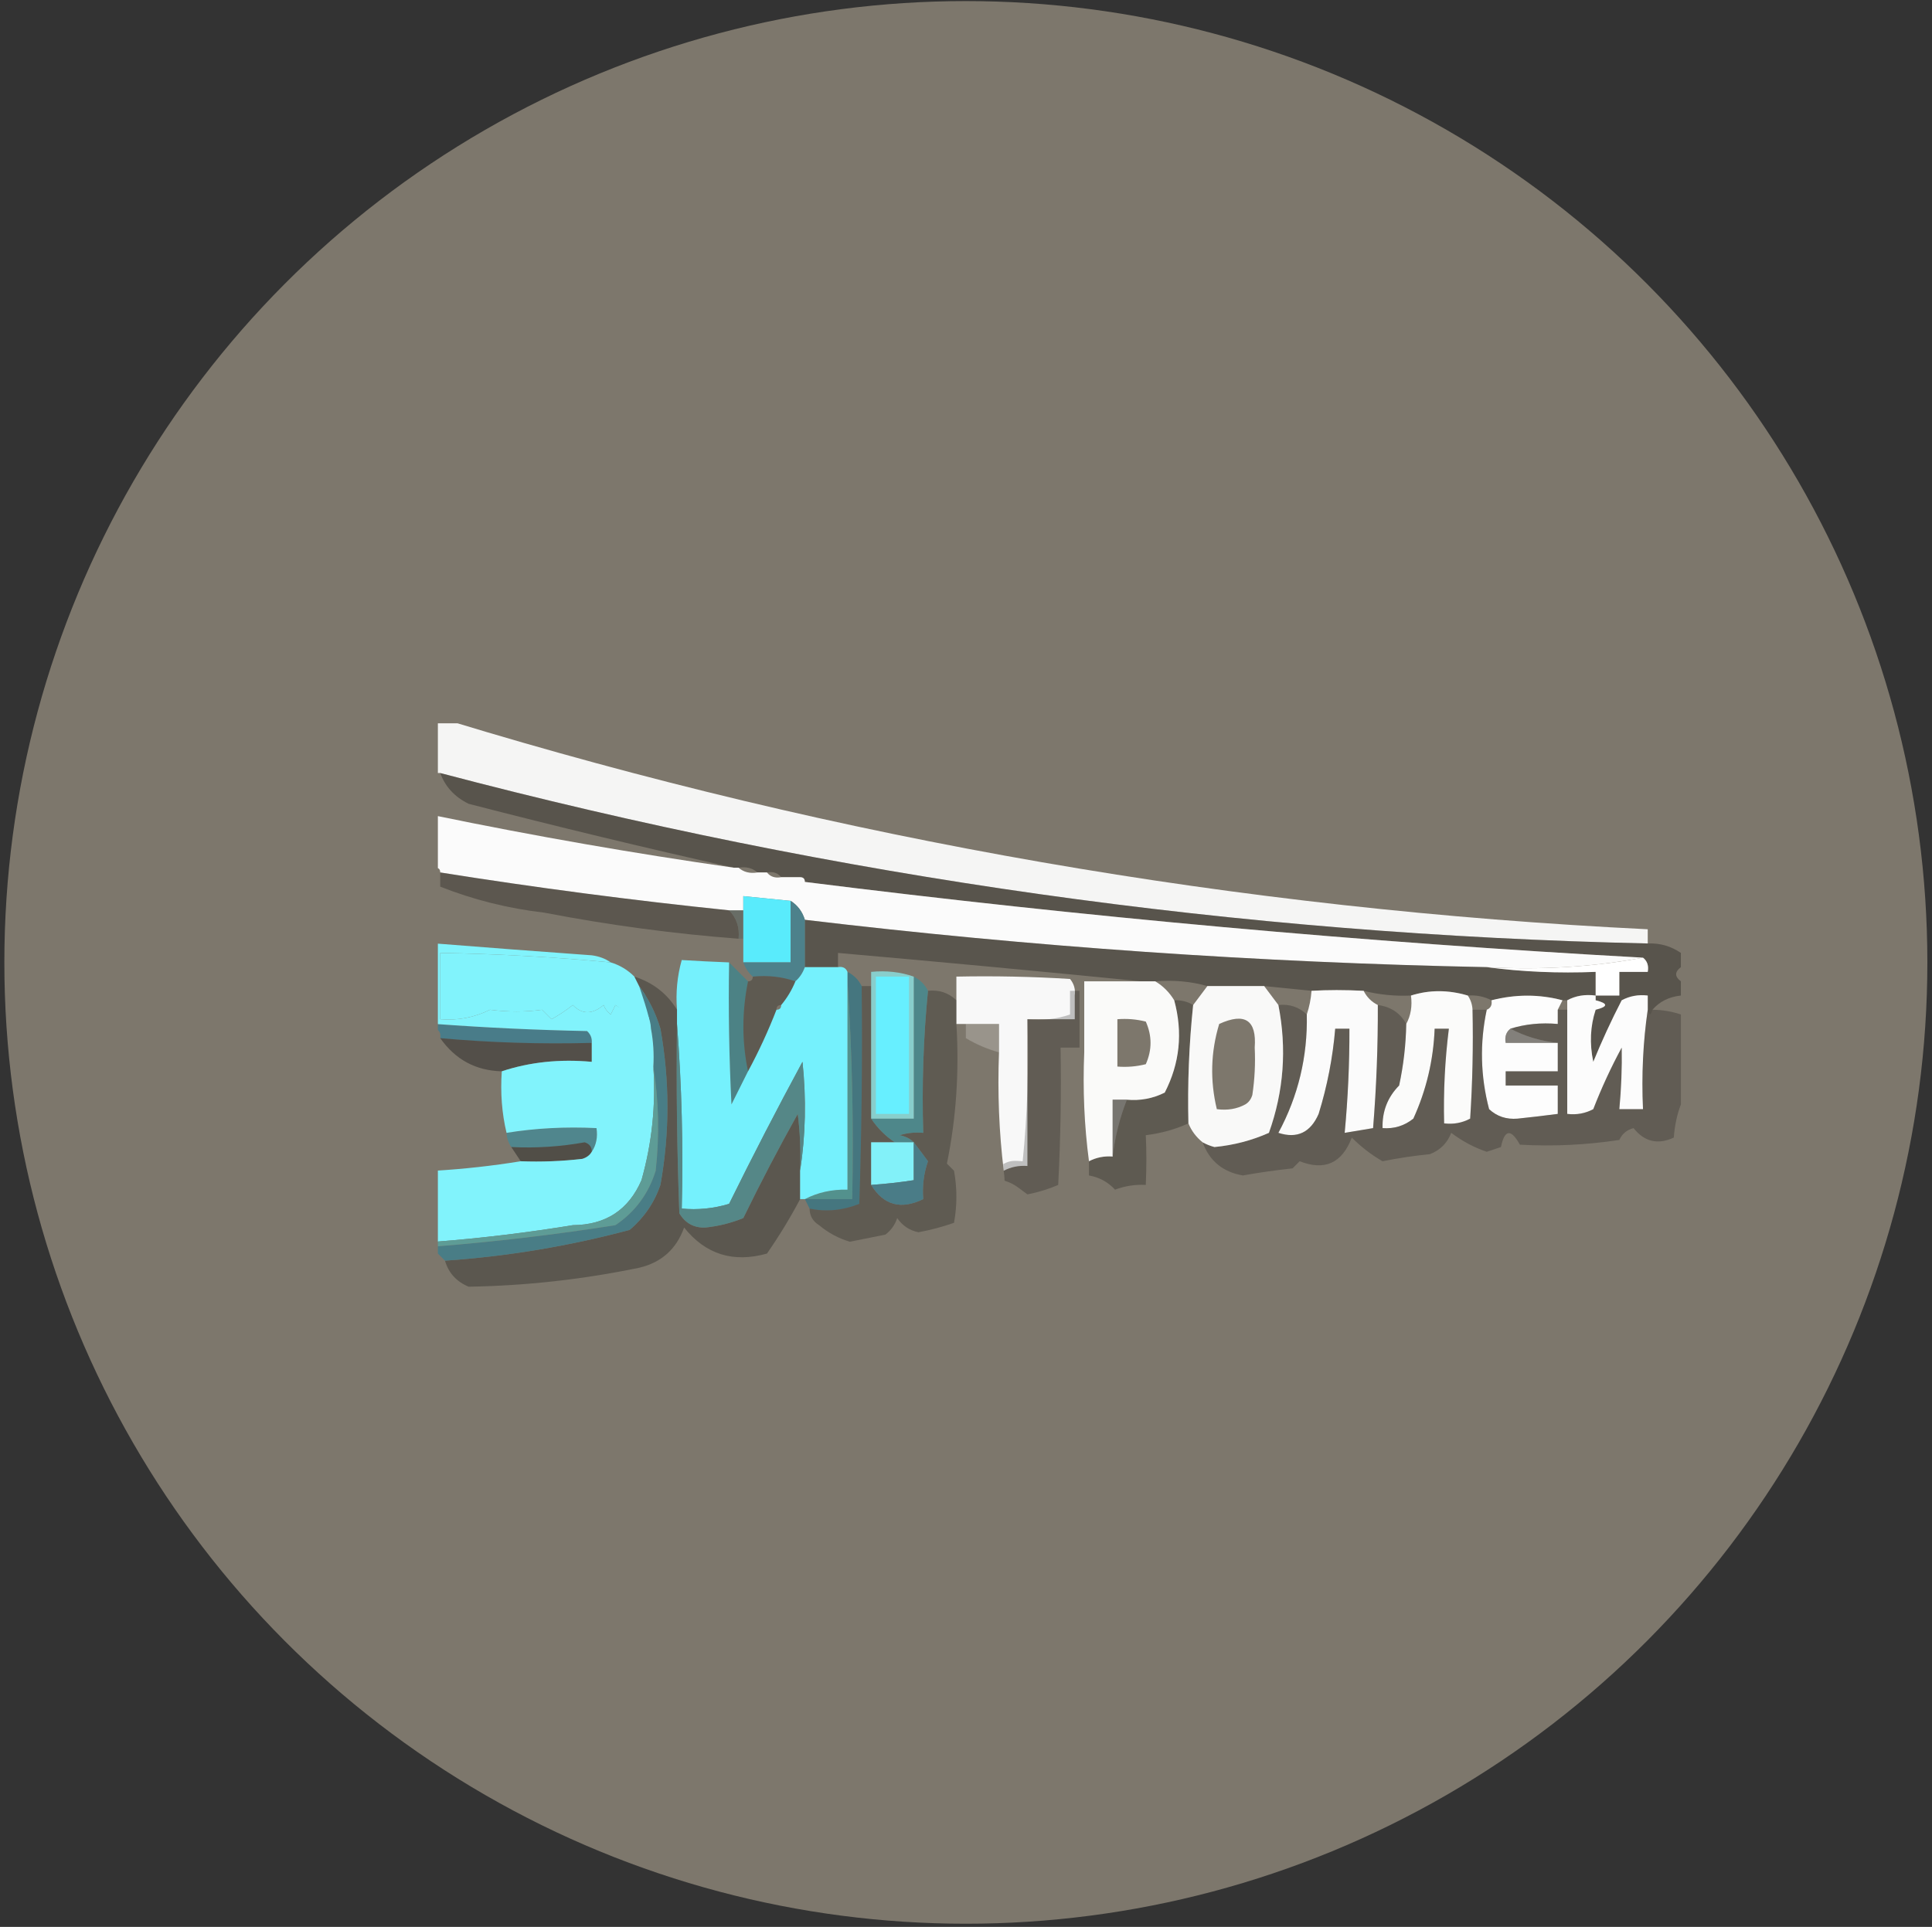 <?xml version="1.0" encoding="UTF-8"?> <svg xmlns="http://www.w3.org/2000/svg" width="408" height="407" viewBox="0 0 408 407" fill="none"><rect x="0" y="0" width="408" height="407" fill="#333333" stroke="none"/><circle cx="203.97" cy="203.279" r="203.051" fill="#7D776C"></circle><g clip-path="url(#clip0_473_370)"><path opacity="0.924" fill-rule="evenodd" clip-rule="evenodd" d="M91.97 152.279C92.97 152.279 93.97 152.279 94.97 152.279C177.349 177.399 261.683 192.066 347.97 196.279C347.97 197.279 347.97 198.279 347.97 199.279C261.703 197.384 176.703 185.384 92.97 163.279C92.636 163.279 92.303 163.279 91.97 163.279C91.97 159.613 91.97 155.946 91.97 152.279Z" fill="white"></path><path opacity="0.308" fill-rule="evenodd" clip-rule="evenodd" d="M92.97 163.279C176.703 185.384 261.703 197.384 347.97 199.279C350.549 199.173 352.882 199.84 354.97 201.279C354.97 202.279 354.97 203.279 354.97 204.279C353.637 205.279 353.637 206.279 354.97 207.279C354.97 208.279 354.97 209.279 354.97 210.279C352.455 210.548 350.455 211.548 348.97 213.279C348.637 214.613 348.303 214.613 347.97 213.279C347.97 212.279 347.97 211.279 347.97 210.279C346.003 210.04 344.169 210.373 342.47 211.279C340.276 215.528 338.276 219.861 336.47 224.279C335.66 220.422 335.827 216.755 336.97 213.279C339.637 212.613 339.637 211.946 336.97 211.279C336.97 210.946 336.97 210.613 336.97 210.279C338.637 210.279 340.303 210.279 341.97 210.279C341.97 208.613 341.97 206.946 341.97 205.279C343.97 205.279 345.97 205.279 347.97 205.279C348.207 203.988 347.874 202.988 346.97 202.279C287.93 199.019 228.93 193.685 169.97 186.279C169.97 185.613 169.636 185.279 168.97 185.279C167.636 185.279 166.303 185.279 164.97 185.279C164.261 184.375 163.261 184.042 161.97 184.279C161.303 184.279 160.636 184.279 159.97 184.279C158.902 183.345 157.569 183.011 155.97 183.279C155.636 183.279 155.303 183.279 154.97 183.279C136.358 179.118 117.691 174.618 98.97 169.779C96.015 168.331 94.015 166.164 92.97 163.279Z" fill="#060606"></path><path opacity="0.971" fill-rule="evenodd" clip-rule="evenodd" d="M91.97 172.279C112.856 176.59 133.856 180.256 154.97 183.279C155.303 183.279 155.636 183.279 155.97 183.279C157.037 184.214 158.371 184.547 159.97 184.279C160.636 184.279 161.303 184.279 161.97 184.279C162.679 185.183 163.679 185.517 164.97 185.279C166.303 185.279 167.636 185.279 168.97 185.279C169.636 185.279 169.97 185.613 169.97 186.279C228.93 193.685 287.93 199.019 346.97 202.279C336.354 204.256 325.354 204.923 313.97 204.279C265.755 203.311 217.755 199.978 169.97 194.279C169.444 192.549 168.444 191.216 166.97 190.279C163.636 189.946 160.303 189.613 156.97 189.279C156.97 190.279 156.97 191.279 156.97 192.279C155.97 192.279 154.97 192.279 153.97 192.279C133.562 190.173 113.228 187.507 92.97 184.279C92.97 183.613 92.636 183.279 91.97 183.279C91.97 179.613 91.97 175.946 91.97 172.279Z" fill="white"></path><path opacity="0.266" fill-rule="evenodd" clip-rule="evenodd" d="M92.97 184.279C113.228 187.507 133.562 190.173 153.97 192.279C155.544 193.893 156.211 195.893 155.97 198.279C142.341 197.246 128.675 195.412 114.97 192.779C107.304 191.884 99.971 190.051 92.97 187.279C92.97 186.279 92.97 185.279 92.97 184.279Z" fill="#020202"></path><path opacity="0.51" fill-rule="evenodd" clip-rule="evenodd" d="M153.97 192.279C154.97 192.279 155.97 192.279 156.97 192.279C156.97 194.279 156.97 196.279 156.97 198.279C156.636 198.279 156.303 198.279 155.97 198.279C156.211 195.893 155.544 193.893 153.97 192.279Z" fill="#556460"></path><path opacity="0.287" fill-rule="evenodd" clip-rule="evenodd" d="M169.97 194.279C217.755 199.978 265.755 203.311 313.97 204.279C321.452 205.271 329.118 205.605 336.97 205.279C336.97 206.946 336.97 208.613 336.97 210.279C334.735 209.985 332.735 210.318 330.97 211.279C330.637 211.279 330.303 211.279 329.97 211.279C325.07 209.979 320.07 209.979 314.97 211.279C313.428 210.479 311.762 210.145 309.97 210.279C305.837 209.053 301.837 209.053 297.97 210.279C294.568 210.437 291.234 210.103 287.97 209.279C284.054 209.076 280.388 209.076 276.97 209.279C273.637 208.946 270.303 208.613 266.97 208.279C262.97 208.279 258.97 208.279 254.97 208.279C251.508 207.298 247.841 206.964 243.97 207.279C242.97 207.279 241.97 207.279 240.97 207.279C219.794 205.163 198.461 203.163 176.97 201.279C176.97 202.279 176.97 203.279 176.97 204.279C174.636 204.279 172.303 204.279 169.97 204.279C169.97 200.946 169.97 197.613 169.97 194.279Z" fill="#030303"></path><path fill-rule="evenodd" clip-rule="evenodd" d="M166.97 190.279C166.97 194.613 166.97 198.946 166.97 203.279C163.636 203.279 160.303 203.279 156.97 203.279C156.97 201.613 156.97 199.946 156.97 198.279C156.97 196.279 156.97 194.279 156.97 192.279C156.97 191.279 156.97 190.279 156.97 189.279C160.303 189.613 163.636 189.946 166.97 190.279Z" fill="#59EBFC"></path><path fill-rule="evenodd" clip-rule="evenodd" d="M166.97 190.279C168.444 191.216 169.444 192.549 169.97 194.279C169.97 197.613 169.97 200.946 169.97 204.279C169.538 205.489 168.871 206.489 167.97 207.279C165.183 206.303 162.183 205.969 158.97 206.279C158.068 205.489 157.402 204.489 156.97 203.279C160.303 203.279 163.636 203.279 166.97 203.279C166.97 198.946 166.97 194.613 166.97 190.279Z" fill="#4D818B"></path><path fill-rule="evenodd" clip-rule="evenodd" d="M346.97 202.279C347.874 202.988 348.207 203.988 347.97 205.279C345.97 205.279 343.97 205.279 341.97 205.279C341.97 206.946 341.97 208.613 341.97 210.279C340.303 210.279 338.637 210.279 336.97 210.279C336.97 208.613 336.97 206.946 336.97 205.279C329.118 205.605 321.452 205.271 313.97 204.279C325.354 204.923 336.354 204.256 346.97 202.279Z" fill="white"></path><path opacity="0.992" fill-rule="evenodd" clip-rule="evenodd" d="M153.97 203.279C155.303 204.613 156.636 205.946 157.97 207.279C156.662 213.712 156.662 220.045 157.97 226.279C156.816 228.586 155.65 230.919 154.47 233.279C153.97 223.285 153.803 213.285 153.97 203.279Z" fill="#4C8285"></path><path opacity="0.947" fill-rule="evenodd" clip-rule="evenodd" d="M226.97 210.279C226.97 211.946 226.97 213.612 226.97 215.279C223.637 215.279 220.303 215.279 216.97 215.279C216.97 225.612 216.97 235.946 216.97 246.279C215.178 246.145 213.512 246.478 211.97 247.279C210.977 239.129 210.644 230.796 210.97 222.279C210.97 220.279 210.97 218.279 210.97 216.279C208.637 216.279 206.303 216.279 203.97 216.279C203.303 216.279 202.637 216.279 201.97 216.279C201.97 214.612 201.97 212.946 201.97 211.279C201.97 209.612 201.97 207.946 201.97 206.279C209.977 206.113 217.977 206.279 225.97 206.779C226.807 207.79 227.14 208.957 226.97 210.279Z" fill="white"></path><path fill-rule="evenodd" clip-rule="evenodd" d="M128.97 203.279C130.881 203.854 132.548 204.854 133.97 206.279L134.97 208.279C136.401 210.74 136.238 208.815 137.187 215.514C135.67 216.749 131.786 213.514 129.97 212.279C129.636 212.946 129.303 213.613 128.97 214.279C128.277 213.754 127.777 213.087 127.47 212.279C125.079 214.305 122.913 214.305 120.97 212.279C119.556 213.403 118.056 214.403 116.47 215.279C115.803 214.613 115.136 213.946 114.47 213.279C110.98 213.77 107.314 213.77 103.47 213.279C100.185 214.917 96.685 215.583 92.97 215.279C92.97 210.613 92.97 205.946 92.97 201.279C105 201.472 117 202.139 128.97 203.279Z" fill="#81F3FC"></path><path opacity="0.274" fill-rule="evenodd" clip-rule="evenodd" d="M133.97 206.279C137.878 207.529 140.878 209.862 142.97 213.279C142.97 214.279 142.97 215.279 142.97 216.279C142.803 229.617 142.97 242.95 143.47 256.279C144.725 258.373 146.558 259.373 148.97 259.279C151.737 258.993 154.403 258.326 156.97 257.279C160.601 249.821 164.435 242.488 168.47 235.279C168.969 239.265 169.135 243.265 168.97 247.279C168.97 249.279 168.97 251.279 168.97 253.279C166.894 257.206 164.56 261.04 161.97 264.779C154.833 266.783 148.999 264.95 144.47 259.279C142.843 263.841 139.676 266.674 134.97 267.779C123.066 270.242 111.066 271.576 98.97 271.779C96.391 270.703 94.724 268.87 93.97 266.279C107.209 265.365 120.209 263.198 132.97 259.779C136.001 257.22 138.168 254.053 139.47 250.279C141.44 239.273 141.44 228.273 139.47 217.279C138.466 213.939 136.966 210.939 134.97 208.279L133.97 206.279Z" fill="#030405"></path><path opacity="0.999" fill-rule="evenodd" clip-rule="evenodd" d="M178.97 205.279C180.303 205.946 181.303 206.946 181.97 208.279C182.136 223.616 181.97 238.95 181.47 254.279C177.98 255.672 174.48 256.006 170.97 255.279C170.636 254.612 170.303 253.946 169.97 253.279C173.303 253.279 176.636 253.279 179.97 253.279C180.299 237.77 179.966 222.437 178.97 207.279C178.97 206.613 178.97 205.946 178.97 205.279Z" fill="#45767F"></path><path fill-rule="evenodd" clip-rule="evenodd" d="M178.97 207.279C179.966 222.437 180.299 237.77 179.97 253.279C176.636 253.279 173.303 253.279 169.97 253.279C172.688 251.866 175.688 251.2 178.97 251.279C178.97 236.613 178.97 221.946 178.97 207.279Z" fill="#53918D"></path><path opacity="0.248" fill-rule="evenodd" clip-rule="evenodd" d="M181.97 208.279C182.636 208.279 183.303 208.279 183.97 208.279C183.97 217.613 183.97 226.946 183.97 236.279C185.33 238.307 186.997 239.973 188.97 241.279C187.303 241.279 185.636 241.279 183.97 241.279C183.97 244.279 183.97 247.279 183.97 250.279C186.593 254.574 190.259 255.574 194.97 253.279C194.744 250.53 195.077 247.863 195.97 245.279C194.949 243.878 193.949 242.545 192.97 241.279C192.207 240.511 191.207 240.011 189.97 239.779C191.604 239.286 193.271 239.119 194.97 239.279C194.663 229.197 194.996 219.197 195.97 209.279C198.328 209.032 200.328 209.698 201.97 211.279C201.97 212.946 201.97 214.613 201.97 216.279C202.596 226.374 201.929 236.207 199.97 245.779C200.47 246.279 200.97 246.779 201.47 247.279C202.137 250.946 202.137 254.612 201.47 258.279C199.053 259.131 196.553 259.798 193.97 260.279C192.087 259.903 190.587 258.903 189.47 257.279C189.005 258.71 188.171 259.876 186.97 260.779C184.47 261.279 181.97 261.779 179.47 262.279C177.089 261.578 174.923 260.412 172.97 258.779C171.647 257.963 170.98 256.796 170.97 255.279C174.48 256.006 177.98 255.672 181.47 254.279C181.97 238.95 182.136 223.616 181.97 208.279Z" fill="#050708"></path><path opacity="0.971" fill-rule="evenodd" clip-rule="evenodd" d="M287.97 209.28C288.637 210.613 289.637 211.613 290.97 212.28C291.006 220.964 290.673 229.631 289.97 238.28C287.97 238.613 285.97 238.946 283.97 239.28C284.657 231.967 284.991 224.633 284.97 217.28C283.97 217.28 282.97 217.28 281.97 217.28C281.455 223.4 280.288 229.4 278.47 235.28C276.744 239.229 273.911 240.562 269.97 239.28C274.154 231.521 276.154 223.188 275.97 214.28C276.508 212.663 276.841 210.996 276.97 209.28C280.388 209.076 284.054 209.076 287.97 209.28Z" fill="white"></path><path opacity="0.968" fill-rule="evenodd" clip-rule="evenodd" d="M309.97 210.279C310.58 211.17 310.913 212.17 310.97 213.279C311.136 220.953 310.97 228.62 310.47 236.279C308.771 237.185 306.937 237.519 304.97 237.279C304.806 230.577 305.139 223.91 305.97 217.279C304.97 217.279 303.97 217.279 302.97 217.279C302.713 223.923 301.213 230.256 298.47 236.279C296.573 237.795 294.406 238.462 291.97 238.279C291.866 234.752 293.033 231.752 295.47 229.279C296.393 224.989 296.893 220.656 296.97 216.279C297.931 214.514 298.265 212.514 297.97 210.279C301.837 209.053 305.837 209.053 309.97 210.279Z" fill="white"></path><path opacity="0.238" fill-rule="evenodd" clip-rule="evenodd" d="M225.97 209.279C226.637 209.279 227.303 209.279 227.97 209.279C227.97 213.279 227.97 217.279 227.97 221.279C226.637 221.279 225.303 221.279 223.97 221.279C224.136 230.952 223.97 240.618 223.47 250.279C221.402 251.173 219.235 251.839 216.97 252.279C215.138 250.958 214.315 250.065 212.147 249.387C212.147 248.387 211.864 246.869 211.864 245.869C213.406 245.068 214.178 245.145 215.97 245.279C216.964 235.46 217.297 225.46 216.97 215.279C220.183 215.589 223.183 215.256 225.97 214.279C225.97 212.613 225.97 210.946 225.97 209.279Z" fill="#080808"></path><path opacity="0.984" fill-rule="evenodd" clip-rule="evenodd" d="M329.97 211.28C329.637 211.946 329.303 212.613 328.97 213.28C328.97 214.28 328.97 215.28 328.97 216.28C325.428 215.967 322.095 216.3 318.97 217.28C318.066 217.989 317.733 218.989 317.97 220.28C321.637 220.28 325.303 220.28 328.97 220.28C328.97 222.28 328.97 224.28 328.97 226.28C325.303 226.28 321.637 226.28 317.97 226.28C317.97 227.28 317.97 228.28 317.97 229.28C321.637 229.28 325.303 229.28 328.97 229.28C328.97 231.28 328.97 233.28 328.97 235.28C326.151 235.648 323.318 235.982 320.47 236.28C318.118 236.475 316.118 235.808 314.47 234.28C312.64 227.32 312.473 220.32 313.97 213.28C314.808 212.938 315.142 212.271 314.97 211.28C320.07 209.98 325.07 209.98 329.97 211.28Z" fill="white"></path><path opacity="0.975" fill-rule="evenodd" clip-rule="evenodd" d="M336.97 210.279C336.97 210.613 336.97 210.946 336.97 211.279C336.97 211.946 336.97 212.613 336.97 213.279C335.827 216.755 335.66 220.422 336.47 224.28C338.276 219.861 340.276 215.528 342.47 211.279C344.169 210.373 346.003 210.04 347.97 210.279C347.97 211.279 347.97 212.279 347.97 213.279C346.979 220.093 346.645 227.093 346.97 234.279C345.303 234.279 343.637 234.279 341.97 234.279C342.379 229.932 342.546 225.598 342.47 221.28C340.196 225.493 338.196 229.826 336.47 234.279C334.771 235.186 332.937 235.519 330.97 235.279C330.97 227.946 330.97 220.613 330.97 213.279C330.97 212.613 330.97 211.946 330.97 211.279C332.735 210.318 334.735 209.985 336.97 210.279ZM336.97 211.279C339.637 211.946 339.637 212.613 336.97 213.279C336.97 212.613 336.97 211.946 336.97 211.279Z" fill="white"></path><path opacity="0.254" fill-rule="evenodd" clip-rule="evenodd" d="M247.97 211.279C249.429 211.212 250.762 211.545 251.97 212.279C251.099 220.579 250.765 228.912 250.97 237.279C248.212 238.54 245.212 239.373 241.97 239.779C242.128 243.067 242.128 246.567 241.97 250.279C239.736 250.159 237.569 250.493 235.47 251.279C233.988 249.667 232.155 248.667 229.97 248.279C229.97 247.279 229.97 246.279 229.97 245.279C231.512 244.478 233.178 244.145 234.97 244.279C235.447 240.159 236.447 236.159 237.97 232.279C240.79 232.532 243.456 232.032 245.97 230.779C249.152 224.594 249.819 218.094 247.97 211.279Z" fill="#050505"></path><path opacity="0.244" fill-rule="evenodd" clip-rule="evenodd" d="M269.97 212.28C272.328 212.032 274.328 212.699 275.97 214.28C276.154 223.188 274.154 231.521 269.97 239.28C273.911 240.562 276.744 239.229 278.47 235.28C280.288 229.4 281.455 223.4 281.97 217.28C282.97 217.28 283.97 217.28 284.97 217.28C284.991 224.633 284.657 231.967 283.97 239.28C285.97 238.946 287.97 238.613 289.97 238.28C290.673 229.631 291.006 220.964 290.97 212.28C293.707 212.639 295.707 213.972 296.97 216.28C296.893 220.656 296.393 224.99 295.47 229.28C293.033 231.753 291.866 234.753 291.97 238.28C294.406 238.463 296.573 237.796 298.47 236.28C301.213 230.257 302.713 223.924 302.97 217.28C303.97 217.28 304.97 217.28 305.97 217.28C305.139 223.911 304.806 230.578 304.97 237.28C306.937 237.519 308.771 237.186 310.47 236.28C310.97 228.62 311.136 220.954 310.97 213.28C311.97 213.28 312.97 213.28 313.97 213.28C312.473 220.32 312.64 227.32 314.47 234.28C316.118 235.808 318.118 236.475 320.47 236.28C323.318 235.982 326.151 235.649 328.97 235.28C328.97 233.28 328.97 231.28 328.97 229.28C325.303 229.28 321.637 229.28 317.97 229.28C317.97 228.28 317.97 227.28 317.97 226.28C321.637 226.28 325.303 226.28 328.97 226.28C328.97 224.28 328.97 222.28 328.97 220.28C325.351 219.898 322.018 218.898 318.97 217.28C322.095 216.3 325.428 215.967 328.97 216.28C328.97 215.28 328.97 214.28 328.97 213.28C329.637 213.28 330.303 213.28 330.97 213.28C330.97 220.613 330.97 227.946 330.97 235.28C332.937 235.519 334.771 235.186 336.47 234.28C338.196 229.827 340.196 225.493 342.47 221.28C342.546 225.599 342.379 229.932 341.97 234.28C343.637 234.28 345.303 234.28 346.97 234.28C346.645 227.093 346.979 220.093 347.97 213.28C348.303 214.613 348.637 214.613 348.97 213.28C351.035 213.297 353.035 213.63 354.97 214.28C354.97 220.613 354.97 226.946 354.97 233.28C354.156 235.411 353.656 237.744 353.47 240.28C350.111 241.841 347.278 241.175 344.97 238.28C343.56 238.648 342.56 239.481 341.97 240.78C334.99 241.839 327.99 242.172 320.97 241.78C319.079 238.362 317.745 238.529 316.97 242.28C315.97 242.613 314.97 242.946 313.97 243.28C311.312 242.379 308.812 241.046 306.47 239.28C305.637 241.446 304.137 242.946 301.97 243.78C298.609 244.116 295.276 244.616 291.97 245.28C289.627 243.936 287.461 242.269 285.47 240.28C283.422 245.686 279.755 247.352 274.47 245.28C273.97 245.78 273.47 246.28 272.97 246.78C269.451 247.157 265.951 247.657 262.47 248.28C258.255 247.56 255.421 245.226 253.97 241.28C254.735 241.703 255.568 242.037 256.47 242.28C260.533 241.885 264.366 240.885 267.97 239.28C271.111 230.499 271.778 221.499 269.97 212.28Z" fill="#0A0A0A"></path><path fill-rule="evenodd" clip-rule="evenodd" d="M192.97 206.279C194.303 206.946 195.303 207.946 195.97 209.279C194.996 219.197 194.663 229.197 194.97 239.279C193.271 239.119 191.604 239.286 189.97 239.779C191.207 240.011 192.207 240.511 192.97 241.279C191.636 241.279 190.303 241.279 188.97 241.279C186.997 239.973 185.33 238.307 183.97 236.279C186.97 236.279 189.97 236.279 192.97 236.279C192.97 226.279 192.97 216.279 192.97 206.279Z" fill="#4E878A"></path><path opacity="0.958" fill-rule="evenodd" clip-rule="evenodd" d="M243.97 207.279H240.97H228.97V210.279V222.279C228.645 230.131 228.978 237.798 229.97 245.279C231.512 244.479 233.178 244.145 234.97 244.279V232.279H237.97C240.79 232.532 243.456 232.032 245.97 230.779C249.152 224.595 249.819 218.095 247.97 211.279C246.943 209.585 245.609 208.252 243.97 207.279ZM241.97 215.78C239.997 215.284 237.997 215.118 235.97 215.28V225.28C237.997 225.442 239.997 225.275 241.97 224.78C243.303 221.78 243.303 218.78 241.97 215.78Z" fill="white"></path><path opacity="0.952" fill-rule="evenodd" clip-rule="evenodd" d="M266.97 208.279H254.97C253.958 209.651 252.958 210.984 251.97 212.279C251.099 220.579 250.765 228.912 250.97 237.279C251.613 238.856 252.613 240.189 253.97 241.279C254.735 241.703 255.568 242.036 256.47 242.279C260.533 241.885 264.366 240.885 267.97 239.279C271.111 230.499 271.778 221.499 269.97 212.279C268.982 210.984 267.982 209.651 266.97 208.279ZM262.97 233.279C263.692 232.862 264.192 232.195 264.47 231.279C264.968 227.963 265.135 224.629 264.97 221.28C264.97 221.279 264.97 221.279 264.97 221.279C265.408 215.466 262.908 213.799 257.47 216.279C255.679 222.204 255.512 228.204 256.97 234.279C259.205 234.574 261.205 234.241 262.97 233.279C262.97 233.279 262.97 233.279 262.97 233.279Z" fill="white"></path><path opacity="0.212" fill-rule="evenodd" clip-rule="evenodd" d="M203.97 216.279C206.303 216.279 208.637 216.279 210.97 216.279C210.97 218.279 210.97 220.279 210.97 222.279C208.475 221.58 206.142 220.58 203.97 219.279C203.97 218.279 203.97 217.279 203.97 216.279Z" fill="white"></path><path fill-rule="evenodd" clip-rule="evenodd" d="M91.97 217.279C91.97 216.946 91.97 216.613 91.97 216.279C102.591 217.067 113.257 217.567 123.97 217.779C124.722 218.45 125.056 219.283 124.97 220.279C114.252 220.566 103.585 220.233 92.97 219.279C93.141 218.288 92.808 217.621 91.97 217.279Z" fill="#497C89"></path><path opacity="0.529" fill-rule="evenodd" clip-rule="evenodd" d="M318.97 217.279C322.018 218.898 325.351 219.898 328.97 220.279C325.303 220.279 321.637 220.279 317.97 220.279C317.733 218.988 318.066 217.988 318.97 217.279Z" fill="#898989"></path><path opacity="0.343" fill-rule="evenodd" clip-rule="evenodd" d="M92.97 219.279C103.585 220.233 114.252 220.566 124.97 220.279C124.97 221.613 124.97 222.946 124.97 224.279C118.215 223.656 111.882 224.323 105.97 226.279C100.495 226.153 96.162 223.82 92.97 219.279Z" fill="#040506"></path><path fill-rule="evenodd" clip-rule="evenodd" d="M134.97 208.279C136.966 210.939 138.466 213.939 139.47 217.279C141.44 228.274 141.44 239.274 139.47 250.279C138.168 254.053 136.001 257.22 132.97 259.779C120.209 263.198 107.209 265.365 93.97 266.279C93.303 265.612 92.636 264.946 91.97 264.279C91.97 263.946 91.97 263.612 91.97 263.279C104.685 262.273 117.352 260.773 129.97 258.779C134.131 255.967 136.965 252.134 138.47 247.279C139.292 239.768 139.125 232.434 137.97 225.279C138.134 222.592 137.967 219.925 137.47 217.279C137.37 215.127 134.97 208.279 134.97 208.279C134.97 209.613 134.97 206.946 134.97 208.279Z" fill="#497D86"></path><path fill-rule="evenodd" clip-rule="evenodd" d="M153.97 203.279C153.803 213.285 153.97 223.285 154.47 233.279C155.65 230.919 156.816 228.586 157.97 226.279C160.241 222.07 162.241 217.737 163.97 213.279C164.637 213.279 164.97 212.946 164.97 212.279C166.221 210.778 167.221 209.112 167.97 207.279C168.871 206.489 169.538 205.489 169.97 204.279C172.303 204.279 174.637 204.279 176.97 204.279C177.961 204.108 178.628 204.441 178.97 205.279C178.97 205.946 178.97 206.613 178.97 207.279C178.97 221.946 178.97 236.613 178.97 251.279C175.688 251.2 172.688 251.866 169.97 253.279C169.637 253.279 169.303 253.279 168.97 253.279C168.97 251.279 168.97 249.279 168.97 247.279C170.126 239.791 170.292 232.124 169.47 224.279C164.135 234.135 158.969 244.135 153.97 254.279C150.702 255.266 147.368 255.599 143.97 255.279C144.299 242.102 143.965 229.102 142.97 216.279C142.97 215.279 142.97 214.279 142.97 213.279C142.681 209.673 143.014 206.173 143.97 202.779C147.247 202.98 150.58 203.147 153.97 203.279Z" fill="#75F1FD"></path><path opacity="0.255" fill-rule="evenodd" clip-rule="evenodd" d="M158.97 206.279C162.183 205.969 165.183 206.302 167.97 207.279C167.221 209.112 166.221 210.778 164.97 212.279C164.303 212.279 163.97 212.612 163.97 213.279C162.241 217.737 160.241 222.07 157.97 226.279C156.662 220.045 156.662 213.711 157.97 207.279C158.636 207.279 158.97 206.946 158.97 206.279Z" fill="#040505"></path><path opacity="0.816" fill-rule="evenodd" clip-rule="evenodd" d="M192.97 206.279C192.97 216.279 192.97 226.279 192.97 236.279C189.97 236.279 186.97 236.279 183.97 236.279C183.97 226.946 183.97 217.612 183.97 208.279C183.97 207.279 183.97 206.279 183.97 205.279C187.183 204.969 190.183 205.302 192.97 206.279Z" fill="#8AE1E1"></path><path fill-rule="evenodd" clip-rule="evenodd" d="M184.97 206.279C187.303 206.279 189.636 206.279 191.97 206.279C191.97 215.946 191.97 225.613 191.97 235.279C189.636 235.279 187.303 235.279 184.97 235.279C184.97 225.613 184.97 215.946 184.97 206.279Z" fill="#67EFFF"></path><path opacity="0.556" fill-rule="evenodd" clip-rule="evenodd" d="M237.97 232.279C236.447 236.159 235.447 240.159 234.97 244.279C234.97 240.279 234.97 236.279 234.97 232.279C235.97 232.279 236.97 232.279 237.97 232.279Z" fill="#737373"></path><path fill-rule="evenodd" clip-rule="evenodd" d="M142.97 216.279C143.965 229.102 144.298 242.102 143.97 255.279C147.368 255.599 150.701 255.266 153.97 254.279C158.969 244.135 164.135 234.135 169.47 224.279C170.292 232.124 170.125 239.791 168.97 247.279C169.135 243.265 168.968 239.265 168.47 235.279C164.435 242.488 160.601 249.821 156.97 257.279C154.403 258.326 151.737 258.993 148.97 259.279C146.558 259.373 144.725 258.373 143.47 256.279C142.97 242.95 142.803 229.617 142.97 216.279Z" fill="#558787"></path><path fill-rule="evenodd" clip-rule="evenodd" d="M124.97 243.28C125 242.282 124.5 241.616 123.47 241.28C118.354 242.205 113.187 242.538 107.97 242.28C107.36 241.389 107.027 240.389 106.97 239.28C113.114 238.289 119.448 237.956 125.97 238.28C126.254 240.194 125.921 241.861 124.97 243.28Z" fill="#50868D"></path><path opacity="0.376" fill-rule="evenodd" clip-rule="evenodd" d="M124.97 243.279C124.552 244.001 123.886 244.501 122.97 244.779C118.649 245.278 114.316 245.445 109.97 245.279C109.303 244.279 108.636 243.279 107.97 242.279C113.187 242.537 118.354 242.204 123.47 241.279C124.5 241.615 125 242.282 124.97 243.279Z" fill="#090B0C"></path><path fill-rule="evenodd" clip-rule="evenodd" d="M188.97 241.279C190.303 241.279 191.636 241.279 192.97 241.279C192.97 243.946 192.97 246.613 192.97 249.279C189.987 249.742 186.987 250.075 183.97 250.279C183.97 247.279 183.97 244.279 183.97 241.279C185.636 241.279 187.303 241.279 188.97 241.279Z" fill="#82F1F9"></path><path fill-rule="evenodd" clip-rule="evenodd" d="M91.97 199.279C102.955 200.153 113.955 200.987 124.97 201.779C126.528 201.989 127.861 202.489 128.97 203.279C117 202.139 105 201.472 92.97 201.279C92.97 205.946 92.97 210.613 92.97 215.279C96.685 215.583 100.185 214.917 103.47 213.279C107.314 213.77 110.98 213.77 114.47 213.279C115.136 213.946 115.803 214.613 116.47 215.279C118.056 214.403 119.556 213.403 120.97 212.279C122.913 214.305 125.079 214.305 127.47 212.279C127.777 213.087 128.277 213.754 128.97 214.279C129.303 213.613 129.636 212.946 129.97 212.279C131.786 213.514 133.453 213.514 134.97 212.279C136.537 213.46 137.37 215.127 137.47 217.279C137.967 219.925 138.134 222.592 137.97 225.279C138.52 233.447 137.686 241.447 135.47 249.279C132.746 255.564 127.912 258.73 120.97 258.779C111.345 260.357 101.678 261.524 91.97 262.279C91.97 257.279 91.97 252.279 91.97 247.279C98.048 246.909 104.048 246.243 109.97 245.279C114.316 245.445 118.649 245.278 122.97 244.779C123.886 244.501 124.552 244.001 124.97 243.279C125.921 241.861 126.254 240.194 125.97 238.279C119.448 237.956 113.114 238.289 106.97 239.279C105.985 235.145 105.652 230.812 105.97 226.279C111.882 224.323 118.215 223.656 124.97 224.279C124.97 222.946 124.97 221.613 124.97 220.279C125.056 219.283 124.722 218.45 123.97 217.779C113.257 217.567 102.591 217.067 91.97 216.279C91.97 210.613 91.97 204.946 91.97 199.279Z" fill="#81F3FC"></path><path fill-rule="evenodd" clip-rule="evenodd" d="M192.97 241.279C193.949 242.545 194.949 243.878 195.97 245.279C195.077 247.863 194.744 250.53 194.97 253.279C190.259 255.574 186.593 254.574 183.97 250.279C186.987 250.075 189.987 249.742 192.97 249.279C192.97 246.613 192.97 243.946 192.97 241.279Z" fill="#4A7C87"></path><path fill-rule="evenodd" clip-rule="evenodd" d="M137.97 225.279C139.125 232.434 139.292 239.767 138.47 247.279C136.965 252.134 134.131 255.967 129.97 258.779C117.352 260.773 104.685 262.273 91.97 263.279C91.97 262.946 91.97 262.612 91.97 262.279C101.678 261.524 111.345 260.357 120.97 258.779C127.912 258.73 132.746 255.564 135.47 249.279C137.686 241.447 138.52 233.447 137.97 225.279Z" fill="#5E9C96"></path></g><defs><clipPath id="clip0_473_370"><rect width="263" height="121" fill="white" transform="translate(92.47 152.779)"></rect></clipPath></defs></svg> 